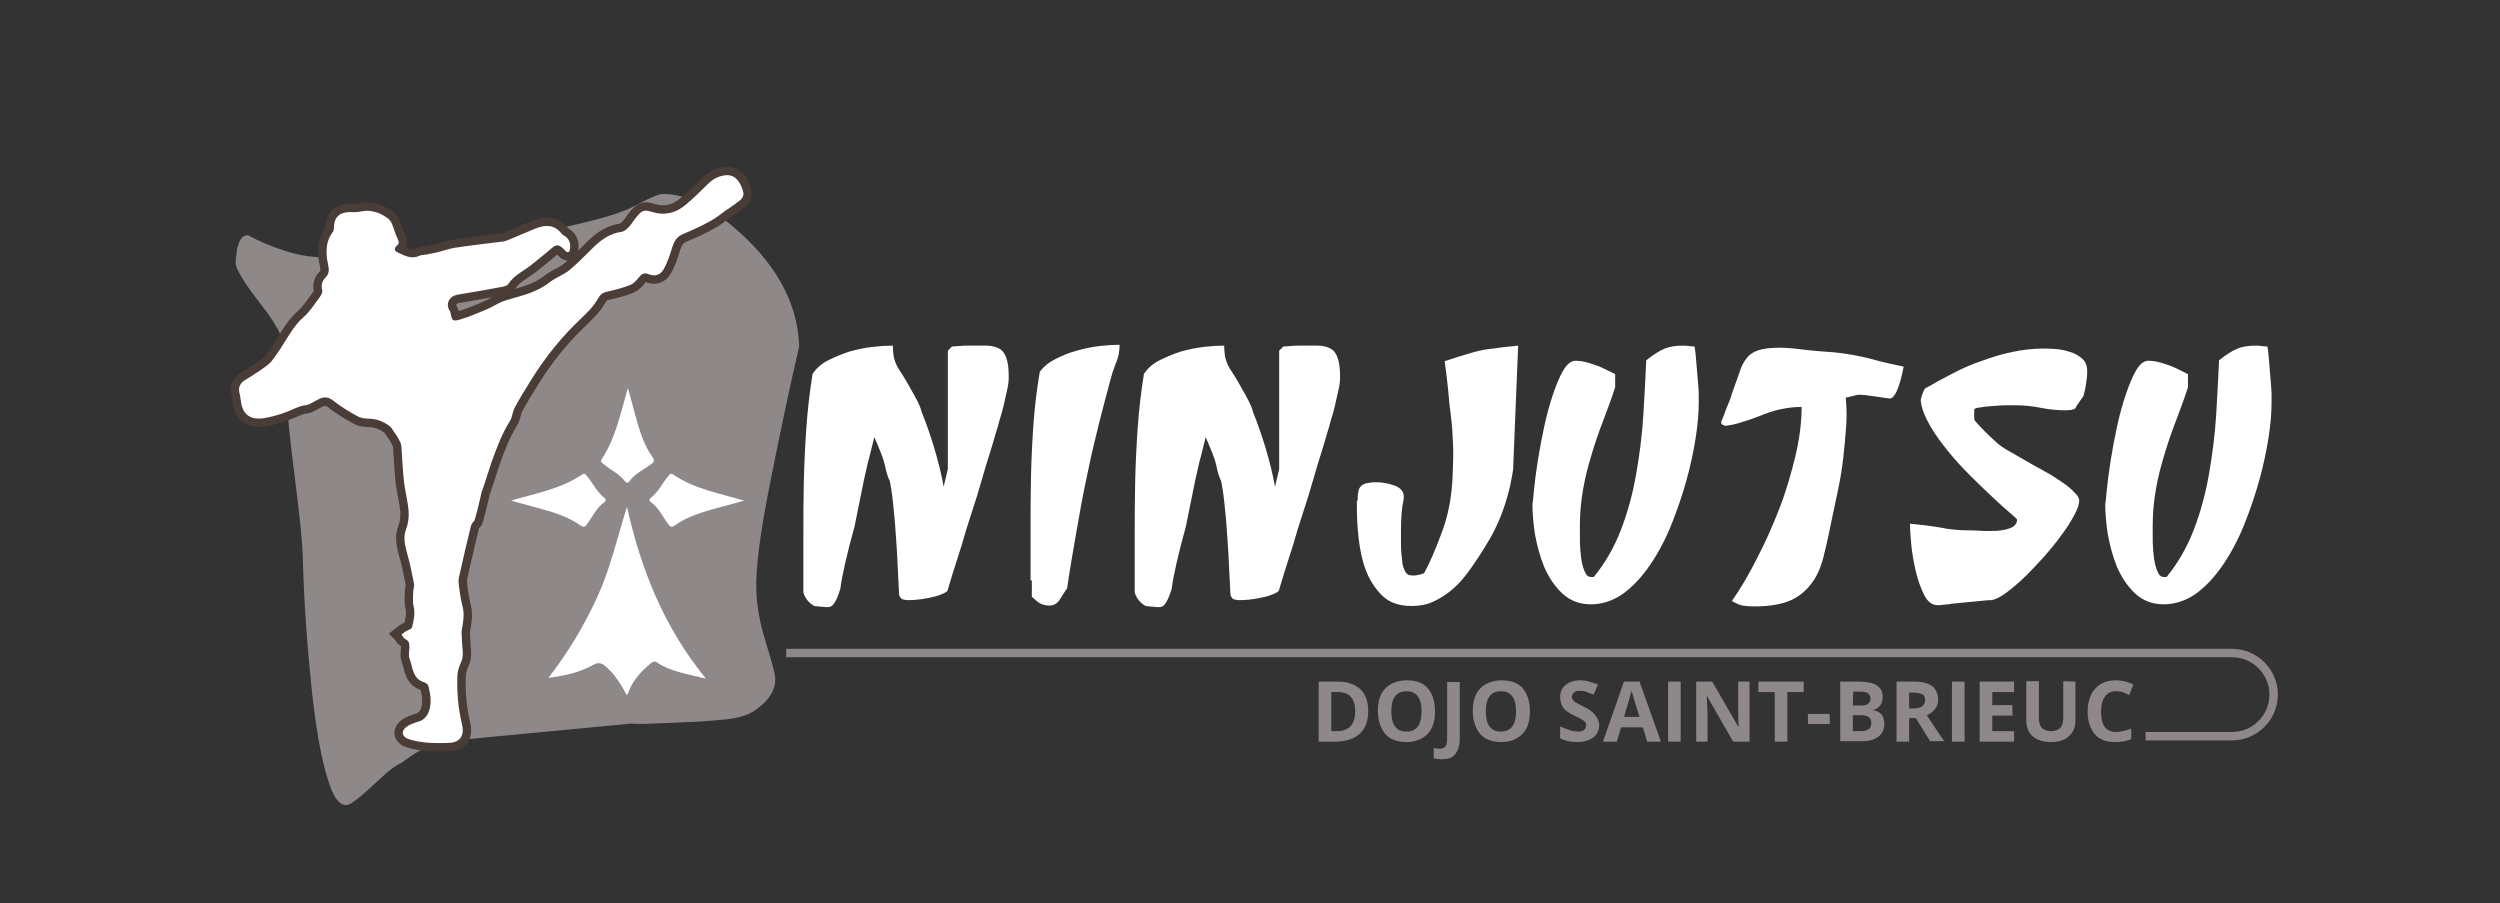 <?xml version="1.0" encoding="utf-8"?>
<!-- Generator: Adobe Illustrator 22.1.0, SVG Export Plug-In . SVG Version: 6.00 Build 0)  -->
<svg version="1.1" id="Calque_1" xmlns="http://www.w3.org/2000/svg" xmlns:xlink="http://www.w3.org/1999/xlink" x="0px" y="0px"
	 viewBox="0 0 595.3 215.1" style="enable-background:new 0 0 595.3 215.1;" xml:space="preserve">
<rect x="0" y="0" width="595.3" height="215.1" fill="#333333" stroke="none"/>
<style type="text/css">
	.st0{fill:#8E8888;}
	.st1{fill:#FFFFFF;stroke:#4A3C37;stroke-width:4;stroke-miterlimit:10;}
	.st2{fill:#FFFFFF;}
	.st3{fill:none;stroke:#8E8888;stroke-width:2;stroke-miterlimit:10;}
</style>
<g>
	<path class="st0" d="M190.3,82.5c-2.4,10.3-4.7,21.3-7,32.9s-3.4,20-3.2,25.2c0.1,3.9,0.9,8,2.3,12.5c1.4,4.5,2.1,7.2,2.2,8.2
		c0.1,1.6-0.3,3-1.2,4.3c-0.8,1.3-2.1,2.5-3.7,3.6c-1.6,1.1-3.9,1.8-6.9,2.1s-6.5,0.6-10.5,0.7l-1.8,0.1c-2,0.1-3.8,0.1-5.5,0.2
		s-3.3,0.1-4.8,0l-39.9,3.8c-3.3,0.1-6,0.6-8.1,1.5s-4.3,2.3-6.5,4c-1.2,0.4-3.2,1.9-6,4.6c-2.8,2.6-4.8,4.3-6.1,5.1
		c-2.1,1.3-4-0.6-5.5-5.6c-1.6-5-2.9-12.3-3.9-21.8s-1.8-19.9-2.1-31.2c-0.1-4-0.8-10.3-1.9-19s-1.7-14.4-1.8-17
		c-0.1-2.5-0.1-4.6,0.1-6.2c0.1-1.6,0.2-3,0.1-4.2c-0.1-3.9-2.2-8.4-6.3-13.6s-6.1-8.6-6.2-10c0-0.5,0.1-1.7,0.4-3.6
		C57,57,57.8,56,59,56c2.8,1.5,5.8,2.8,9.1,3.8c3.3,1.1,6.8,1.6,10.6,1.4c2-0.1,4.2-0.3,6.6-0.8c13-0.5,26.3-1.9,39.9-4.5
		c13.6-2.5,22.1-4.8,25.6-6.7s5.8-2.9,6.8-3c5.9-0.2,12.7,3.4,20.5,11C185.9,64.9,190,73.3,190.3,82.5z"/>
</g>
<path class="st1" d="M114.7,117.1c0.1,0,1.7-5.2,2.4-7.2c1.2-3.3,2.4-6.6,4.3-9.6c0.6-0.9,0.6-2.1,1.1-3.1c1.1-2.1,2.4-4.2,3.7-6.3
	c2.7-4.4,5.8-8.5,9.3-12.2c1.6-1.7,3.4-3.3,5-5c0.8-0.9,1.5-1.9,2.1-2.9c0.5-0.9,1.2-1.2,2.2-1.4c1.8-0.4,3.7-0.9,5.4-1.6
	c0.7-0.3,1.3-1,1.8-1.6c0.7-0.9,1.3-1.4,2.5-0.9c1.4,0.6,2.8,0.2,3.6-1.3s1.4-3.2,1.9-4.9c0.5-1.5,1-2.7,2.7-3.4
	c2.2-0.9,4.4-1.9,6.5-3.1c1.3-0.7,2.4-1.6,3.5-2.4c0.9-0.6,1.8-1.2,2.7-1.9c1-0.7,2-1.4,1.5-2.9c-0.8-2.5-2-3.7-3.8-3.7
	c-1.6,0.1-3,0.7-4.2,1.8c-1.9,1.8-3.8,3.8-5.8,5.4c-2.2,1.8-4.8,2.5-7.7,1.6c-2-0.6-2.4-0.5-3.7,1c-0.7,0.8-1.2,1.7-1.9,2.5
	c-0.5,0.5-1.1,1.1-1.8,1.2c-2.9,0.4-5,2-7,4c-1.8,1.8-3.6,3.6-5.5,5.2c-1.4,1.1-3.2,1.7-4.6,2.8c-3.1,2.5-6.8,3.2-10.4,4.3
	c-1.7,0.5-3.2,1.6-4.9,2.3c-2,0.8-4,1.7-6.1,2.3c-1.7,0.5-1.9,0.2-2.2-1.5c0-0.2-0.1-0.5-0.3-0.7c-0.9-1.7,0-3.3,1.8-3.7
	c3.6-0.6,7.2-1.2,10.8-1.9c0.5-0.1,1.2-0.3,1.4-0.6c1.3-2.1,3.6-3.1,5.5-4.6c1.7-1.4,3.4-2.7,5-4.1c0.9-0.8,1.6-0.7,2.4,0
	c0.3,0.3,0.6,0.6,0.9,0.9c0.5,0.3,0.8,0.2,0.9-0.5c0.2-1.3,0-2.3-1.1-3.1c-0.3-0.2-0.7-0.4-0.9-0.7c-2.1-2.6-4.6-1.9-7.1-0.8
	c-1.7,0.7-3.3,1.4-5,2.1c-0.5,0.2-1.1,0.5-1.7,0.6c-3.9,0.5-7.7,0.9-11.6,1.5c-1.2,0.2-2.3,0.6-3.5,0.9c-1.1,0.3-2.1,0.5-3.2,0.7
	c-0.6,0.1-1.2,0.1-1.7,0.3c-1.9,0.9-3.5,0-5.2-0.8c-0.7-0.3-1-0.9-0.2-1.6c0.6-0.5,0.5-0.9,0.2-1.6c-0.6-1.2-0.9-2.5-1.4-3.7
	c-0.2-0.4-0.5-0.8-0.8-1.1c-2-1.5-4.2-2.3-6.8-1.7c-0.8,0.2-1.8,0.1-2.6,0.1c-2.4,0.1-3.6,1.4-3.6,3.8c0,0.4-0.1,0.8-0.3,1
	c-1.5,2-1.6,4.2-1.3,6.5c0.1,0.5,0.2,1.1,0.3,1.6c0.2,1,0.1,1.8-0.6,2.6c-0.8,0.8-1.2,1.7-0.9,3c0.2,0.5-0.2,1.3-0.6,1.8
	c-1.2,1.6-2.3,3.4-3.8,4.7c-2.4,2.1-3.8,4.9-5.5,7.5c-0.7,1-1.4,2.1-2.2,3.1c-0.7,0.8-1.7,1.4-2.5,2c-1.3,0.9-2.6,1.7-3.9,2.5
	c-1,0.7-1.5,1.6-1.2,2.9c0.3,1.1,0.3,2.2,0.6,3.2c0.6,2.2,2.3,3.3,5.1,2.9c1.9-0.3,3.7-0.8,5.5-1.5c1.5-0.5,2.8-1.4,4.5-1.6
	c1.1-0.1,2-0.9,3.1-1.4c1.2-0.6,2.2-0.7,3.4,0.2c1.8,1.4,3.7,2.6,5.7,3.7c0.8,0.5,1.9,0.7,2.9,0.7c1.9,0,3.5,0.7,4.9,1.7
	c0.5,0.4,0.8,0.9,1.1,1.4c0.5,0.7,1,1.4,1.3,2.1c0.3,0.5,0.5,1.1,0.5,1.7c0.2,2.7,0.3,5.5,0.6,8.2c0.3,2.3,0.9,4.6,1.1,6.8
	c0.1,1.5-0.1,3.1-0.6,4.4c-0.8,2.1-0.2,4,0.3,6c0.7,2.3,1.1,4.7,1.6,7.1c0.1,0.5-0.2,1.2-0.2,1.7c0,1.2-0.2,2.5,0.1,3.6
	c0.4,1.8,0,3.4-0.4,5c-0.1,0.4-0.9,0.6-1.4,0.9c-0.4,0.2-0.7,0.5-1.1,0.8c0.3,0.3,0.4,0.8,0.8,1c0.8,0.4,1.1,0.9,1.1,1.8
	c0,1-0.3,2,0,2.9c0.8,2.1,0.7,4.9,3.6,5.7c0.3,0.1,0.8,0.5,0.9,0.8c0.5,2.1,0.9,4.3,0,6.4c-0.5,1.1-1.3,1.9-2.6,2.2
	c-1,0.3-2.1,0.7-2.9,1.4c-1.1,1.1-0.6,2.2,0.8,2.7c3.1,1,6.3,1,9.5,0.9c3.1-0.1,3.8-2.1,3.2-4.5c-0.9-3.7-1.2-7.4-1.1-11.1
	c0-1.4,0.4-2.6,1-3.9c0.6-1.4,0.1-3.3,0.1-4.9c0-0.9-0.2-1.8,0-2.7c0.3-1.7,0.6-3.4,0.2-5.1c-0.5-2-0.8-4-1-6
	c-0.1-0.8,0.2-1.7,0.4-2.6c0.8-3.6,1.6-7.1,2.5-10.7c0.1-0.5,0.4-0.9,0.7-1.3C112.9,125,114.4,118.5,114.7,117.1z"/>
<path class="st2" d="M114.7,117.1c0.1,0,1.7-5.2,2.4-7.2c1.2-3.3,2.4-6.6,4.3-9.6c0.6-0.9,0.6-2.1,1.1-3.1c1.1-2.1,2.4-4.2,3.7-6.3
	c2.7-4.4,5.8-8.5,9.3-12.2c1.6-1.7,3.4-3.3,5-5c0.8-0.9,1.5-1.9,2.1-2.9c0.5-0.9,1.2-1.2,2.2-1.4c1.8-0.4,3.7-0.9,5.4-1.6
	c0.7-0.3,1.3-1,1.8-1.6c0.7-0.9,1.3-1.4,2.5-0.9c1.4,0.6,2.8,0.2,3.6-1.3s1.4-3.2,1.9-4.9c0.5-1.5,1-2.7,2.7-3.4
	c2.2-0.9,4.4-1.9,6.5-3.1c1.3-0.7,2.4-1.6,3.5-2.4c0.9-0.6,1.8-1.2,2.7-1.9c1-0.7,2-1.4,1.5-2.9c-0.8-2.5-2-3.7-3.8-3.7
	c-1.6,0.1-3,0.7-4.2,1.8c-1.9,1.8-3.8,3.8-5.8,5.4c-2.2,1.8-4.8,2.5-7.7,1.6c-2-0.6-2.4-0.5-3.7,1c-0.7,0.8-1.2,1.7-1.9,2.5
	c-0.5,0.5-1.1,1.1-1.8,1.2c-2.9,0.4-5,2-7,4c-1.8,1.8-3.6,3.6-5.5,5.2c-1.4,1.1-3.2,1.7-4.6,2.8c-3.1,2.5-6.8,3.2-10.4,4.3
	c-1.7,0.5-3.2,1.6-4.9,2.3c-2,0.8-4,1.7-6.1,2.3c-1.7,0.5-1.9,0.2-2.2-1.5c0-0.2-0.1-0.5-0.3-0.7c-0.9-1.7,0-3.3,1.8-3.7
	c3.6-0.6,7.2-1.2,10.8-1.9c0.5-0.1,1.2-0.3,1.4-0.6c1.3-2.1,3.6-3.1,5.5-4.6c1.7-1.4,3.4-2.7,5-4.1c0.9-0.8,1.6-0.7,2.4,0
	c0.3,0.3,0.6,0.6,0.9,0.9c0.5,0.3,0.8,0.2,0.9-0.5c0.2-1.3,0-2.3-1.1-3.1c-0.3-0.2-0.7-0.4-0.9-0.7c-2.1-2.6-4.6-1.9-7.1-0.8
	c-1.7,0.7-3.3,1.4-5,2.1c-0.5,0.2-1.1,0.5-1.7,0.6c-3.9,0.5-7.7,0.9-11.6,1.5c-1.2,0.2-2.3,0.6-3.5,0.9c-1.1,0.3-2.1,0.5-3.2,0.7
	c-0.6,0.1-1.2,0.1-1.7,0.3c-1.9,0.9-3.5,0-5.2-0.8c-0.7-0.3-1-0.9-0.2-1.6c0.6-0.5,0.5-0.9,0.2-1.6c-0.6-1.2-0.9-2.5-1.4-3.7
	c-0.2-0.4-0.5-0.8-0.8-1.1c-2-1.5-4.2-2.3-6.8-1.7c-0.8,0.2-1.8,0.1-2.6,0.1c-2.4,0.1-3.6,1.4-3.6,3.8c0,0.4-0.1,0.8-0.3,1
	c-1.5,2-1.6,4.2-1.3,6.5c0.1,0.5,0.2,1.1,0.3,1.6c0.2,1,0.1,1.8-0.6,2.6c-0.8,0.8-1.2,1.7-0.9,3c0.2,0.5-0.2,1.3-0.6,1.8
	c-1.2,1.6-2.3,3.4-3.8,4.7c-2.4,2.1-3.8,4.9-5.5,7.5c-0.7,1-1.4,2.1-2.2,3.1c-0.7,0.8-1.7,1.4-2.5,2c-1.3,0.9-2.6,1.7-3.9,2.5
	c-1,0.7-1.5,1.6-1.2,2.9c0.3,1.1,0.3,2.2,0.6,3.2c0.6,2.2,2.3,3.3,5.1,2.9c1.9-0.3,3.7-0.8,5.5-1.5c1.5-0.5,2.8-1.4,4.5-1.6
	c1.1-0.1,2-0.9,3.1-1.4c1.2-0.6,2.2-0.7,3.4,0.2c1.8,1.4,3.7,2.6,5.7,3.7c0.8,0.5,1.9,0.7,2.9,0.7c1.9,0,3.5,0.7,4.9,1.7
	c0.5,0.4,0.8,0.9,1.1,1.4c0.5,0.7,1,1.4,1.3,2.1c0.3,0.5,0.5,1.1,0.5,1.7c0.2,2.7,0.3,5.5,0.6,8.2c0.3,2.3,0.9,4.6,1.1,6.8
	c0.1,1.5-0.1,3.1-0.6,4.4c-0.8,2.1-0.2,4,0.3,6c0.7,2.3,1.1,4.7,1.6,7.1c0.1,0.5-0.2,1.2-0.2,1.7c0,1.2-0.2,2.5,0.1,3.6
	c0.4,1.8,0,3.4-0.4,5c-0.1,0.4-0.9,0.6-1.4,0.9c-0.4,0.2-0.7,0.5-1.1,0.8c0.3,0.3,0.4,0.8,0.8,1c0.8,0.4,1.1,0.9,1.1,1.8
	c0,1-0.3,2,0,2.9c0.8,2.1,0.7,4.9,3.6,5.7c0.3,0.1,0.8,0.5,0.9,0.8c0.5,2.1,0.9,4.3,0,6.4c-0.5,1.1-1.3,1.9-2.6,2.2
	c-1,0.3-2.1,0.7-2.9,1.4c-1.1,1.1-0.6,2.2,0.8,2.7c3.1,1,6.3,1,9.5,0.9c3.1-0.1,3.8-2.1,3.2-4.5c-0.9-3.7-1.2-7.4-1.1-11.1
	c0-1.4,0.4-2.6,1-3.9c0.6-1.4,0.1-3.3,0.1-4.9c0-0.9-0.2-1.8,0-2.7c0.3-1.7,0.6-3.4,0.2-5.1c-0.5-2-0.8-4-1-6
	c-0.1-0.8,0.2-1.7,0.4-2.6c0.8-3.6,1.6-7.1,2.5-10.7c0.1-0.5,0.4-0.9,0.7-1.3C112.9,125,114.4,118.5,114.7,117.1z"/>
<g>
	<g>
		<path class="st2" d="M149.2,165.4c-1.4-2.5-2.8-4.9-5.1-6.8c-1-0.8-1.6-0.9-2.8-0.3c-3.2,1.8-6.7,2.6-10.7,3.1
			c4.8-6.2,8.6-12.6,11.7-19.4c3.1-6.8,4.7-14.1,7-21.3c3.3,14.8,8.8,28.7,18.8,40.9c-4.3-1.1-8.2-1.6-11.6-3.8
			c-0.7-0.5-1.1-0.2-1.6,0.2c-2.4,2-4.4,4.2-5.4,7.2C149.5,165.4,149.3,165.4,149.2,165.4z"/>
		<path class="st2" d="M149.5,92.4c0.7,2.4,1.2,4.3,1.7,6.2c1,3.6,2,7.2,4.2,10.3c0.4,0.6,0.5,1-0.2,1.5c-1.8,1.4-4,2.3-5.4,4.3
			c-0.2,0.3-0.6,0.3-0.9,0c-1.4-1.9-3.6-2.8-5.3-4.3c-0.4-0.3-0.7-0.5-0.3-1.1C146.6,104.3,147.7,98.6,149.5,92.4z"/>
	</g>
	<g>
		<path class="st2" d="M177.2,119.2c-2.4,0.7-4.3,1.2-6.2,1.7c-3.6,1-7.2,2-10.3,4.2c-0.6,0.4-1,0.5-1.5-0.2c-1.4-1.8-2.3-4-4.3-5.4
			c-0.3-0.2-0.3-0.6,0-0.9c1.9-1.4,2.8-3.6,4.3-5.3c0.3-0.4,0.5-0.7,1.1-0.3C165.3,116.4,171,117.4,177.2,119.2z"/>
		<path class="st2" d="M121.7,119.2c2.4,0.7,4.3,1.2,6.2,1.7c3.6,1,7.2,2,10.3,4.2c0.6,0.4,1,0.5,1.5-0.2c1.4-1.8,2.3-4,4.3-5.4
			c0.3-0.2,0.3-0.6,0-0.9c-1.9-1.4-2.8-3.6-4.3-5.3c-0.3-0.4-0.5-0.7-1.1-0.3C133.6,116.4,127.8,117.4,121.7,119.2z"/>
	</g>
</g>
<g>
	<path class="st0" d="M325.8,169.3c0,2.4-0.7,4.2-2,5.4s-3.3,1.9-5.8,1.9h-4v-14.3h4.5c2.3,0,4.1,0.6,5.4,1.8
		S325.8,167.1,325.8,169.3z M322.7,169.4c0-3.1-1.4-4.6-4.1-4.6H317v9.3h1.3C321.2,174.1,322.7,172.5,322.7,169.4z"/>
	<path class="st0" d="M341.7,169.4c0,2.4-0.6,4.2-1.8,5.4s-2.9,1.9-5,1.9s-3.9-0.6-5-1.9s-1.8-3.1-1.8-5.5s0.6-4.2,1.8-5.4
		s2.9-1.9,5.1-1.9s3.9,0.6,5,1.9S341.7,167.1,341.7,169.4z M331.3,169.4c0,1.6,0.3,2.8,0.9,3.6s1.5,1.2,2.7,1.2
		c2.4,0,3.6-1.6,3.6-4.8s-1.2-4.8-3.6-4.8c-1.2,0-2.1,0.4-2.7,1.2S331.3,167.8,331.3,169.4z"/>
	<path class="st0" d="M343.2,180.8c-0.7,0-1.3-0.1-1.8-0.2v-2.5c0.5,0.1,1,0.2,1.4,0.2c0.7,0,1.1-0.2,1.4-0.6s0.4-1.1,0.4-1.9v-13.4
		h3v13.4c0,1.7-0.4,2.9-1.1,3.8S344.7,180.8,343.2,180.8z"/>
	<path class="st0" d="M364.3,169.4c0,2.4-0.6,4.2-1.8,5.4s-2.9,1.9-5,1.9s-3.9-0.6-5-1.9s-1.8-3.1-1.8-5.5s0.6-4.2,1.8-5.4
		s2.9-1.9,5.1-1.9s3.9,0.6,5,1.9S364.3,167.1,364.3,169.4z M353.8,169.4c0,1.6,0.3,2.8,0.9,3.6s1.5,1.2,2.7,1.2
		c2.4,0,3.6-1.6,3.6-4.8s-1.2-4.8-3.6-4.8c-1.2,0-2.1,0.4-2.7,1.2S353.8,167.8,353.8,169.4z"/>
	<path class="st0" d="M380.8,172.6c0,1.3-0.5,2.3-1.4,3s-2.2,1.1-3.9,1.1c-1.5,0-2.9-0.3-4-0.9V173c1,0.4,1.8,0.7,2.4,0.9
		s1.3,0.3,1.8,0.3c0.7,0,1.2-0.1,1.5-0.4s0.5-0.6,0.5-1.1c0-0.3-0.1-0.5-0.2-0.7s-0.4-0.4-0.7-0.6s-0.9-0.5-1.9-1
		c-0.9-0.4-1.5-0.8-2-1.2s-0.8-0.8-1-1.3s-0.4-1.1-0.4-1.8c0-1.3,0.4-2.3,1.3-3s2-1.1,3.5-1.1c0.7,0,1.5,0.1,2.1,0.3
		s1.4,0.4,2.1,0.7l-1,2.4c-0.8-0.3-1.4-0.5-1.9-0.7s-1-0.2-1.5-0.2c-0.6,0-1,0.1-1.3,0.4s-0.5,0.6-0.5,1c0,0.3,0.1,0.5,0.2,0.7
		s0.3,0.4,0.6,0.6s0.9,0.5,1.9,1c1.3,0.6,2.2,1.3,2.7,1.9S380.8,171.7,380.8,172.6z"/>
	<path class="st0" d="M392.2,176.6l-1-3.4H386l-1,3.4h-3.3l5-14.3h3.7l5.1,14.3H392.2z M390.4,170.7c-1-3.1-1.5-4.8-1.6-5.2
		s-0.2-0.7-0.3-1c-0.2,0.8-0.8,2.9-1.8,6.2H390.4z"/>
	<path class="st0" d="M397.2,176.6v-14.3h3v14.3H397.2z"/>
	<path class="st0" d="M416.5,176.6h-3.8l-6.2-10.8h-0.1c0.1,1.9,0.2,3.3,0.2,4.1v6.7h-2.7v-14.3h3.8l6.2,10.7h0.1
		c-0.1-1.9-0.1-3.2-0.1-3.9v-6.8h2.7v14.3H416.5z"/>
	<path class="st0" d="M425.6,176.6h-3v-11.8h-3.9v-2.5h10.8v2.5h-3.9V176.6z"/>
	<path class="st0" d="M430.5,172.5V170h5.2v2.4h-5.2V172.5z"/>
	<path class="st0" d="M438.1,162.3h4.4c2,0,3.5,0.3,4.4,0.9s1.4,1.5,1.4,2.7c0,0.9-0.2,1.6-0.6,2.1s-0.9,0.9-1.6,1v0.1
		c0.9,0.2,1.6,0.6,2,1.1s0.6,1.3,0.6,2.2c0,1.3-0.5,2.3-1.4,3s-2.2,1.1-3.8,1.1h-5.3v-14.2H438.1z M441.2,168h1.8
		c0.8,0,1.4-0.1,1.8-0.4s0.6-0.7,0.6-1.3c0-0.5-0.2-0.9-0.6-1.2s-1-0.4-1.9-0.4h-1.6L441.2,168L441.2,168z M441.2,170.4v3.7h2
		c0.8,0,1.4-0.2,1.8-0.5s0.6-0.8,0.6-1.5c0-1.2-0.8-1.8-2.5-1.8h-1.9V170.4z"/>
	<path class="st0" d="M454.6,171.1v5.5h-3v-14.3h4.2c1.9,0,3.4,0.4,4.3,1.1s1.4,1.8,1.4,3.2c0,0.8-0.2,1.6-0.7,2.2s-1.1,1.2-2,1.5
		c2.1,3.2,3.5,5.3,4.2,6.2h-3.4l-3.4-5.5h-1.6V171.1z M454.6,168.7h1c1,0,1.7-0.2,2.1-0.5s0.7-0.8,0.7-1.5s-0.2-1.2-0.7-1.4
		s-1.2-0.4-2.2-0.4h-0.9V168.7z"/>
	<path class="st0" d="M464.8,176.6v-14.3h3v14.3H464.8z"/>
	<path class="st0" d="M479.6,176.6h-8.2v-14.3h8.2v2.5h-5.2v3.1h4.8v2.5h-4.8v3.7h5.2V176.6z"/>
	<path class="st0" d="M494.2,162.3v9.2c0,1.1-0.2,2-0.7,2.8s-1.2,1.4-2,1.8s-1.9,0.6-3.2,0.6c-1.8,0-3.3-0.5-4.3-1.4
		s-1.5-2.2-1.5-3.9v-9.2h3v8.7c0,1.1,0.2,1.9,0.7,2.4s1.2,0.8,2.2,0.8s1.7-0.3,2.2-0.8s0.7-1.3,0.7-2.4v-8.7L494.2,162.3
		L494.2,162.3z"/>
	<path class="st0" d="M503.8,164.6c-1.1,0-2,0.4-2.6,1.3s-0.9,2-0.9,3.6c0,3.2,1.2,4.8,3.6,4.8c1,0,2.2-0.3,3.6-0.8v2.5
		c-1.2,0.5-2.5,0.7-3.9,0.7c-2.1,0-3.7-0.6-4.8-1.9s-1.7-3.1-1.7-5.4c0-1.5,0.3-2.8,0.8-3.9s1.3-2,2.3-2.6s2.2-0.9,3.6-0.9
		s2.8,0.3,4.2,1l-1,2.5c-0.5-0.3-1.1-0.5-1.6-0.7S504.3,164.6,503.8,164.6z"/>
</g>
<path class="st3" d="M187.2,155.5h344.3c5.5,0,9.9,4.5,9.9,9.9l0,0c0,5.5-4.5,9.9-9.9,9.9h-20.6"/>
<g>
	<path class="st2" d="M239.8,92.9c-0.3,1.2-0.5,2.4-0.8,3.6s-0.6,2.4-1,3.6c-0.3,1.2-0.6,2.2-0.9,3.1c-0.3,1-0.7,2.5-1.3,4.4
		s-1.3,4.1-2,6.6s-1.5,5.1-2.4,7.8s-1.7,5.3-2.4,7.8c-0.8,2.5-1.5,4.7-2.1,6.6c-0.6,1.9-1,3.4-1.3,4.3c-0.4,0.4-1.1,0.7-1.9,1
		c-0.8,0.3-1.7,0.5-2.7,0.7c-0.9,0.2-1.8,0.3-2.7,0.4c-0.9,0.1-1.6,0.1-2.2,0.1c-0.4,0-0.8-0.1-1.2-0.2c-0.3-0.1-0.6-0.5-0.8-1
		c-0.1-1.7-0.2-3.8-0.3-6c-0.1-2.3-0.2-4.6-0.4-7.1c-0.2-2.4-0.3-4.9-0.6-7.3c-0.2-2.4-0.5-4.6-0.9-6.7c-0.5-1-0.9-2.3-1.2-3.9
		c-0.3-1.4-1.2-3.6-2.5-6.6c-0.6,2.2-1,4.2-1.5,5.9c-0.4,1.7-0.7,3.1-1,4.4l-2.2,10.9c-1.9,6.9-3,11.8-3.4,14.9
		c-0.8,2.7-1.7,4.2-2.5,4.3c-0.4,0.1-1,0.1-1.5,0c-0.6,0-1.3-0.1-2.2-0.2c-1.4-0.8-2.2-1.9-2.6-3.2c0-4.3,0-8.6,0-13
		c0-4.4,0-8.7,0.1-13.1c0.1-4.3,0.3-8.7,0.6-13s0.8-8.7,1.5-13c0.9-1.3,2.1-2.4,3.7-3.2c1.6-0.8,3.3-1.5,5.1-2.1
		c1.8-0.5,3.7-0.9,5.5-1.1s3.4-0.3,4.8-0.3c0,0.9,0.1,1.7,0.2,2.6c0.2,0.8,0.5,1.8,1.1,2.8c0.4,0.6,0.8,1.3,1.4,2.2
		c0.5,0.9,1.1,1.8,1.6,2.8c0.6,1,1.1,1.9,1.6,2.9s0.8,1.8,1,2.6c1.1,2.7,2.1,5.6,3,8.6c0.9,3.1,1.7,6.1,2.2,9.1l1-4.2V83.5l1-1
		c0.1,0,0.7,0,1.6-0.1c0.9-0.1,1.7-0.1,2.2-0.1c1.7,0,3.2,0,4.4,0s2.3,0.3,3,0.7c0.8,0.4,1.4,1.2,1.7,2.2c0.4,1,0.6,2.5,0.6,4.5
		C240.2,90.7,240.1,91.7,239.8,92.9z"/>
	<path class="st2" d="M245.4,138.2c0-4.1,0-8.3,0-12.4s0-8.3,0.1-12.5s0.3-8.3,0.6-12.5c0.3-4.1,0.8-8.2,1.5-12.3
		c0.9-1.2,2.1-2.2,3.7-3c1.6-0.8,3.2-1.5,5.1-2c1.8-0.5,3.6-0.9,5.4-1.1s3.4-0.3,4.8-0.3c0,0.9-0.1,1.6-0.2,2.2s-0.3,1.2-0.5,1.7
		c-0.2,0.6-0.5,1.2-0.7,1.9c-0.3,0.7-0.5,1.6-0.8,2.6c-1.2,4.6-2.4,8.9-3.3,12.8c-1,3.9-1.8,7.8-2.6,11.6c-0.8,3.8-1.5,7.8-2.2,11.8
		c-0.7,4.1-1.5,8.5-2.2,13.4c-0.5,0.7-1.1,1.6-1.7,2.6c-0.6,1-1.5,1.5-2.5,1.5c-0.9,0-1.6-0.2-2.2-0.5c-0.6-0.3-1.2-0.9-2-1.6v-3.9
		H245.4z"/>
	<path class="st2" d="M318.7,92.9c-0.3,1.2-0.5,2.4-0.8,3.6s-0.6,2.4-1,3.6c-0.3,1.2-0.6,2.2-0.9,3.1c-0.3,1-0.7,2.5-1.3,4.4
		c-0.6,1.9-1.3,4.1-2,6.6s-1.5,5.1-2.4,7.8s-1.7,5.3-2.4,7.8c-0.8,2.5-1.5,4.7-2.1,6.6c-0.6,1.9-1,3.4-1.3,4.3
		c-0.4,0.4-1.1,0.7-1.9,1s-1.7,0.5-2.7,0.7c-0.9,0.2-1.8,0.3-2.7,0.4c-0.9,0.1-1.6,0.1-2.2,0.1c-0.4,0-0.8-0.1-1.2-0.2
		c-0.3-0.1-0.6-0.5-0.8-1c-0.1-1.7-0.2-3.8-0.3-6c-0.1-2.3-0.2-4.6-0.4-7.1c-0.2-2.4-0.3-4.9-0.6-7.3c-0.2-2.4-0.5-4.6-0.9-6.7
		c-0.5-1-0.9-2.3-1.2-3.9c-0.3-1.4-1.2-3.6-2.5-6.6c-0.6,2.2-1,4.2-1.5,5.9c-0.4,1.7-0.7,3.1-1,4.4l-2.2,10.9
		c-1.9,6.9-3,11.8-3.4,14.9c-0.8,2.7-1.7,4.2-2.5,4.3c-0.4,0.1-1,0.1-1.5,0c-0.6,0-1.3-0.1-2.2-0.2c-1.4-0.8-2.2-1.9-2.6-3.2
		c0-4.3,0-8.6,0-13c0-4.4,0-8.7,0.1-13.1c0.1-4.3,0.3-8.7,0.6-13c0.3-4.3,0.8-8.7,1.5-13c0.9-1.3,2.1-2.4,3.7-3.2
		c1.6-0.8,3.3-1.5,5.1-2.1c1.8-0.5,3.7-0.9,5.5-1.1s3.4-0.3,4.8-0.3c0,0.9,0.1,1.7,0.2,2.6c0.2,0.8,0.5,1.8,1.1,2.8
		c0.4,0.6,0.8,1.3,1.4,2.2c0.5,0.9,1.1,1.8,1.6,2.8c0.6,1,1.1,1.9,1.6,2.9s0.8,1.8,1,2.6c1.1,2.7,2.1,5.6,3,8.6
		c0.9,3.1,1.7,6.1,2.2,9.1l1-4.2V83.5l1-1c0.1,0,0.7,0,1.6-0.1s1.7-0.1,2.2-0.1c1.7,0,3.2,0,4.4,0c1.2,0,2.3,0.3,3,0.7
		c0.8,0.4,1.4,1.2,1.7,2.2c0.4,1,0.6,2.5,0.6,4.5C319.1,90.7,319,91.7,318.7,92.9z"/>
	<path class="st2" d="M323.3,119.2c0-0.3,0-0.6,0-0.9s0-0.6,0.1-0.9c0.1-1.4,0.9-2.2,2.4-2.4c1.7-0.3,3.6-0.2,5.6,0.4
		c2.2,0.6,3.2,1.8,2.8,3.7c-0.4,1.8-0.6,4.2-0.6,7.2v2.5c0,1.1,0,2.1,0.1,3.1s0.2,1.9,0.3,2.6c0.2,0.6,0.3,1,0.5,1.4
		c0.1,0.3,0.4,0.7,0.9,1c1.2,0.3,2.4,0.1,3.7-0.4c1.2-2.2,2.6-5.3,4.1-9.4c1.6-4.1,2.5-8.7,2.7-13.8c0.1-2.6,0.2-5.1,0.1-7.4
		s-0.2-4.6-0.5-6.7c-0.3-2.2-0.5-4.4-0.7-6.6s-0.5-4.4-0.8-6.6c2.5-0.8,4.6-1.5,6.4-2s3.2-0.8,4.3-0.9c2.2-0.3,4.5-0.6,6.8-0.8
		l-1.2,29.5c-0.4,2.6-0.9,4.9-1.5,6.9s-1.2,3.7-1.9,5.3c-0.7,1.6-1.4,3.1-2.2,4.4c-0.8,1.4-1.7,2.8-2.6,4.2c-1,1.5-2,3-3.1,4.4
		s-2.3,2.7-3.6,3.7c-1.3,1.1-2.7,1.9-4.2,2.6c-1.5,0.7-3.2,1-5.1,1c-2.9,0-5.3-0.8-7-2.5s-3-3.7-3.9-6.1s-1.4-5-1.7-7.7
		c-0.3-2.7-0.4-5.1-0.4-7.2v-1.6H323.3z"/>
	<path class="st2" d="M365.3,116.4c0.2-2,0.5-4.3,0.9-6.8s0.9-5.2,1.5-8s1.3-5.3,2.1-7.7c0.8-2.3,1.6-4.3,2.5-5.8s1.9-2.2,2.9-2.2
		c0.7,0,1.5,0.1,2.3,0.3c0.9,0.2,1.7,0.5,2.6,0.8s1.7,0.7,2.5,1.1s1.5,0.7,2,1c0,0.2,0,0.5,0,0.8c0,0.4,0,0.6,0,0.7
		c0,0.2,0,0.5,0,0.9s0,0.7,0,0.7c-0.9,2.8-1.9,5.5-2.9,8.1s-1.9,5.2-2.7,7.9c-0.8,2.6-1.5,5.3-2,8.1c-0.5,2.8-0.8,5.7-0.8,8.8v2.7
		c0,0.9,0,2,0.1,3.1s0.2,2.2,0.4,3.1c0.2,1,0.5,1.8,0.8,2.4c0.3,0.7,0.8,1,1.4,1c0.1,0,0.2,0,0.3,0c0.1,0,0.2,0,0.3,0
		c2.7-3.3,4.9-7.1,6.5-11.3s2.8-8.6,3.6-13.2c0.8-4.6,1.4-9.2,1.7-13.9c0.3-4.7,0.5-9.1,0.7-13.2c1.7-1.4,3.2-2.3,4.4-2.8
		c1.2-0.5,2.7-0.7,4.4-0.7c0.2,0,0.7,0,1.4,0.1s1.1,0.1,1.3,0.1c0.1,0.4,0.2,1.2,0.3,2.3c0.1,1.1,0.2,2.3,0.3,3.6
		c0.1,1.2,0.2,2.4,0.3,3.6c0.1,1.1,0.1,1.9,0.1,2.3V96c0,2.2-0.2,4.9-0.7,8.1s-1.2,6.6-2.2,10.2s-2.2,7.1-3.6,10.6
		c-1.4,3.5-3.1,6.7-5,9.5c-1.9,2.8-4,5.1-6.4,6.9c-2.4,1.7-5,2.6-7.8,2.6c-2.7,0-5-0.9-6.8-2.6c-1.8-1.7-3.2-3.8-4.3-6.3
		c-1-2.5-1.7-5.1-2.2-7.8c-0.4-2.7-0.6-5.1-0.6-7.2C365,119.8,365.1,118.4,365.3,116.4z"/>
	<path class="st2" d="M461.9,125.6c2.4,0.5,4.8,0.7,7.3,0.7c0.5,0,1.4,0,2.6,0.1s2.4,0,3.7,0c1.2-0.1,2.4-0.3,3.3-0.7
		c1-0.4,1.5-1.1,1.5-2c0-0.1-0.5-0.5-1.6-1.5c-1.1-0.9-2.4-2.1-4-3.6s-3.4-3.2-5.3-5.1s-3.7-3.8-5.4-5.9c-1.7-2.1-3.2-4.1-4.4-6.2
		c-1.2-2.1-2-4-2.2-5.8c-0.1-0.2,0-0.8,0.3-1.6c0.3-0.8,0.5-1.3,0.7-1.5c2.1-1.2,4.3-2.4,6.6-3.6c2.3-1.2,4.6-2.2,7-3
		c2.4-0.9,4.8-1.6,7.2-2.1c2.4-0.5,4.9-0.8,7.3-0.8c0.7,0,1.7,0,2.9,0.1c1.2,0.1,2.3,0.3,3.5,0.7c1.1,0.3,2.1,0.9,2.9,1.6
		s1.2,1.7,1.2,2.9c0,0.5,0,1.1-0.1,1.8c-0.1,0.7-0.2,1.4-0.3,2.1s-0.3,1.2-0.4,1.7s-0.2,0.7-0.3,0.7c-0.9,1.3-1.5,2.1-1.6,2.4
		c-0.1,0.4-0.9,0.7-2.4,0.7c-2,0-4-0.2-6-0.6s-4-0.6-6-0.6h-1.8c-0.7,0-1.6,0-2.5,0.1s-1.8,0.1-2.6,0.2c-0.8,0.1-1.5,0.2-2.1,0.3
		c-0.6,0.1-0.8,0.3-0.8,0.5v2.2c0,0.1,0.2,0.5,0.7,1s1,1.1,1.7,1.8s1.3,1.3,2.1,2c0.7,0.7,1.3,1.2,1.7,1.5c0.6,0.4,1.4,1,2.6,1.6
		c1.2,0.7,2.4,1.4,3.8,2.2c1.4,0.8,2.8,1.6,4.3,2.4s2.8,1.7,4,2.5s2.2,1.6,2.9,2.4c0.8,0.7,1.2,1.4,1.2,2c0,0.9-0.4,2-1.2,3.5
		c-0.8,1.5-1.8,3.1-3.1,4.8c-1.2,1.7-2.7,3.5-4.2,5.2c-1.6,1.7-3.1,3.4-4.7,4.9s-3,2.7-4.4,3.7s-2.5,1.5-3.3,1.6
		c-0.3,0-0.8,0-1.7,0.1c-0.9,0.1-1.9,0.2-3,0.3s-2.2,0.2-3.2,0.3c-1.1,0.1-1.9,0.2-2.4,0.3c-0.1,0-0.5,0-1.1,0.1s-1,0.1-1.4,0.1
		c-1.3,0-2.4-0.8-3.2-2.4c-0.8-1.6-1.5-3.5-2-5.6c-0.5-2.2-0.9-4.3-1.1-6.5s-0.3-3.8-0.3-4.9C457,124.9,459.5,125.2,461.9,125.6z"/>
	<path class="st2" d="M449.9,94.9c-0.3-0.1-0.8-0.1-1.4-0.2s-1.2-0.2-2-0.3c-0.7-0.1-1.4-0.2-2.2-0.3c-0.7-0.1-1.4-0.1-1.9-0.1
		l-2.9,0.7c0.2,2.1,0.3,4.4,0.1,6.9c-0.2,2.5-0.4,5.1-0.7,7.6c-0.3,2.5-0.7,5-1.2,7.3c-0.5,2.4-0.9,4.4-1.3,6.2
		c-0.7,3.4-1.3,6.4-2,9.1c-0.6,2.7-1.5,5-2.8,6.8s-2.9,3.3-5.1,4.3s-5.1,1.5-8.9,1.5c-1,0-1.9-0.1-2.6-0.2s-1.6-0.5-2.6-1.1
		c2.1-3,4.1-6.4,6-10.2c2-3.8,3.7-7.7,5.3-11.8c1.6-4.1,2.8-8.3,3.8-12.4c1-4.2,1.5-8.1,1.5-11.8c-3.2,0-6.6,0.7-10.1,2.2
		c-1.8,0.7-3.4,1.2-4.7,1.6c-1.3,0.4-2.5,0.6-3.3,0.7c-0.9-0.2-1.2-0.6-1-1.1s0.5-1.1,0.7-1.7c0.2-0.7,0.5-1.4,0.8-2.1
		s0.7-1.6,1-2.8c0.7-1.9,1.3-3.6,1.8-5c0.4-1.4,1-2.5,1.7-3.4s1.6-1.5,2.8-1.9c1.2-0.4,2.9-0.6,5.1-0.6c1.1,0,2.9,0.1,5.2,0.4
		c2.3,0.3,4.9,0.5,7.8,0.7c2.9,0.3,5.7,0.8,8.5,1.5c2.8,0.8,5.5,1.4,8,1.9C452.3,92.5,451.1,95,449.9,94.9z"/>
	<path class="st2" d="M501.7,116.4c0.2-2,0.5-4.3,0.9-6.8s0.9-5.2,1.5-8s1.3-5.3,2.1-7.7c0.8-2.3,1.6-4.3,2.5-5.8s1.9-2.2,2.9-2.2
		c0.7,0,1.5,0.1,2.3,0.3c0.9,0.2,1.7,0.5,2.6,0.8c0.9,0.3,1.7,0.7,2.5,1.1s1.5,0.7,2,1c0,0.2,0,0.5,0,0.8c0,0.4,0,0.6,0,0.7
		c0,0.2,0,0.5,0,0.9s0,0.7,0,0.7c-0.9,2.8-1.9,5.5-2.9,8.1s-1.9,5.2-2.7,7.9c-0.8,2.6-1.5,5.3-2,8.1c-0.5,2.8-0.8,5.7-0.8,8.8v2.7
		c0,0.9,0,2,0.1,3.1s0.2,2.2,0.4,3.1c0.2,1,0.5,1.8,0.8,2.4c0.3,0.7,0.8,1,1.4,1c0.1,0,0.2,0,0.3,0s0.2,0,0.3,0
		c2.7-3.3,4.9-7.1,6.5-11.3s2.8-8.6,3.6-13.2s1.4-9.2,1.7-13.9c0.3-4.7,0.5-9.1,0.7-13.2c1.7-1.4,3.2-2.3,4.4-2.8s2.7-0.7,4.4-0.7
		c0.2,0,0.7,0,1.4,0.1s1.1,0.1,1.3,0.1c0.1,0.4,0.2,1.2,0.3,2.3c0.1,1.1,0.2,2.3,0.3,3.6c0.1,1.2,0.2,2.4,0.3,3.6
		c0.1,1.1,0.1,1.9,0.1,2.3V96c0,2.2-0.2,4.9-0.7,8.1s-1.2,6.6-2.2,10.2s-2.2,7.1-3.6,10.6c-1.4,3.5-3.1,6.7-5,9.5
		c-1.9,2.8-4,5.1-6.4,6.9c-2.4,1.7-5,2.6-7.8,2.6c-2.7,0-5-0.9-6.8-2.6c-1.8-1.7-3.2-3.8-4.3-6.3c-1-2.5-1.7-5.1-2.2-7.8
		c-0.4-2.7-0.6-5.1-0.6-7.2C501.4,119.8,501.5,118.4,501.7,116.4z"/>
</g>
</svg>

